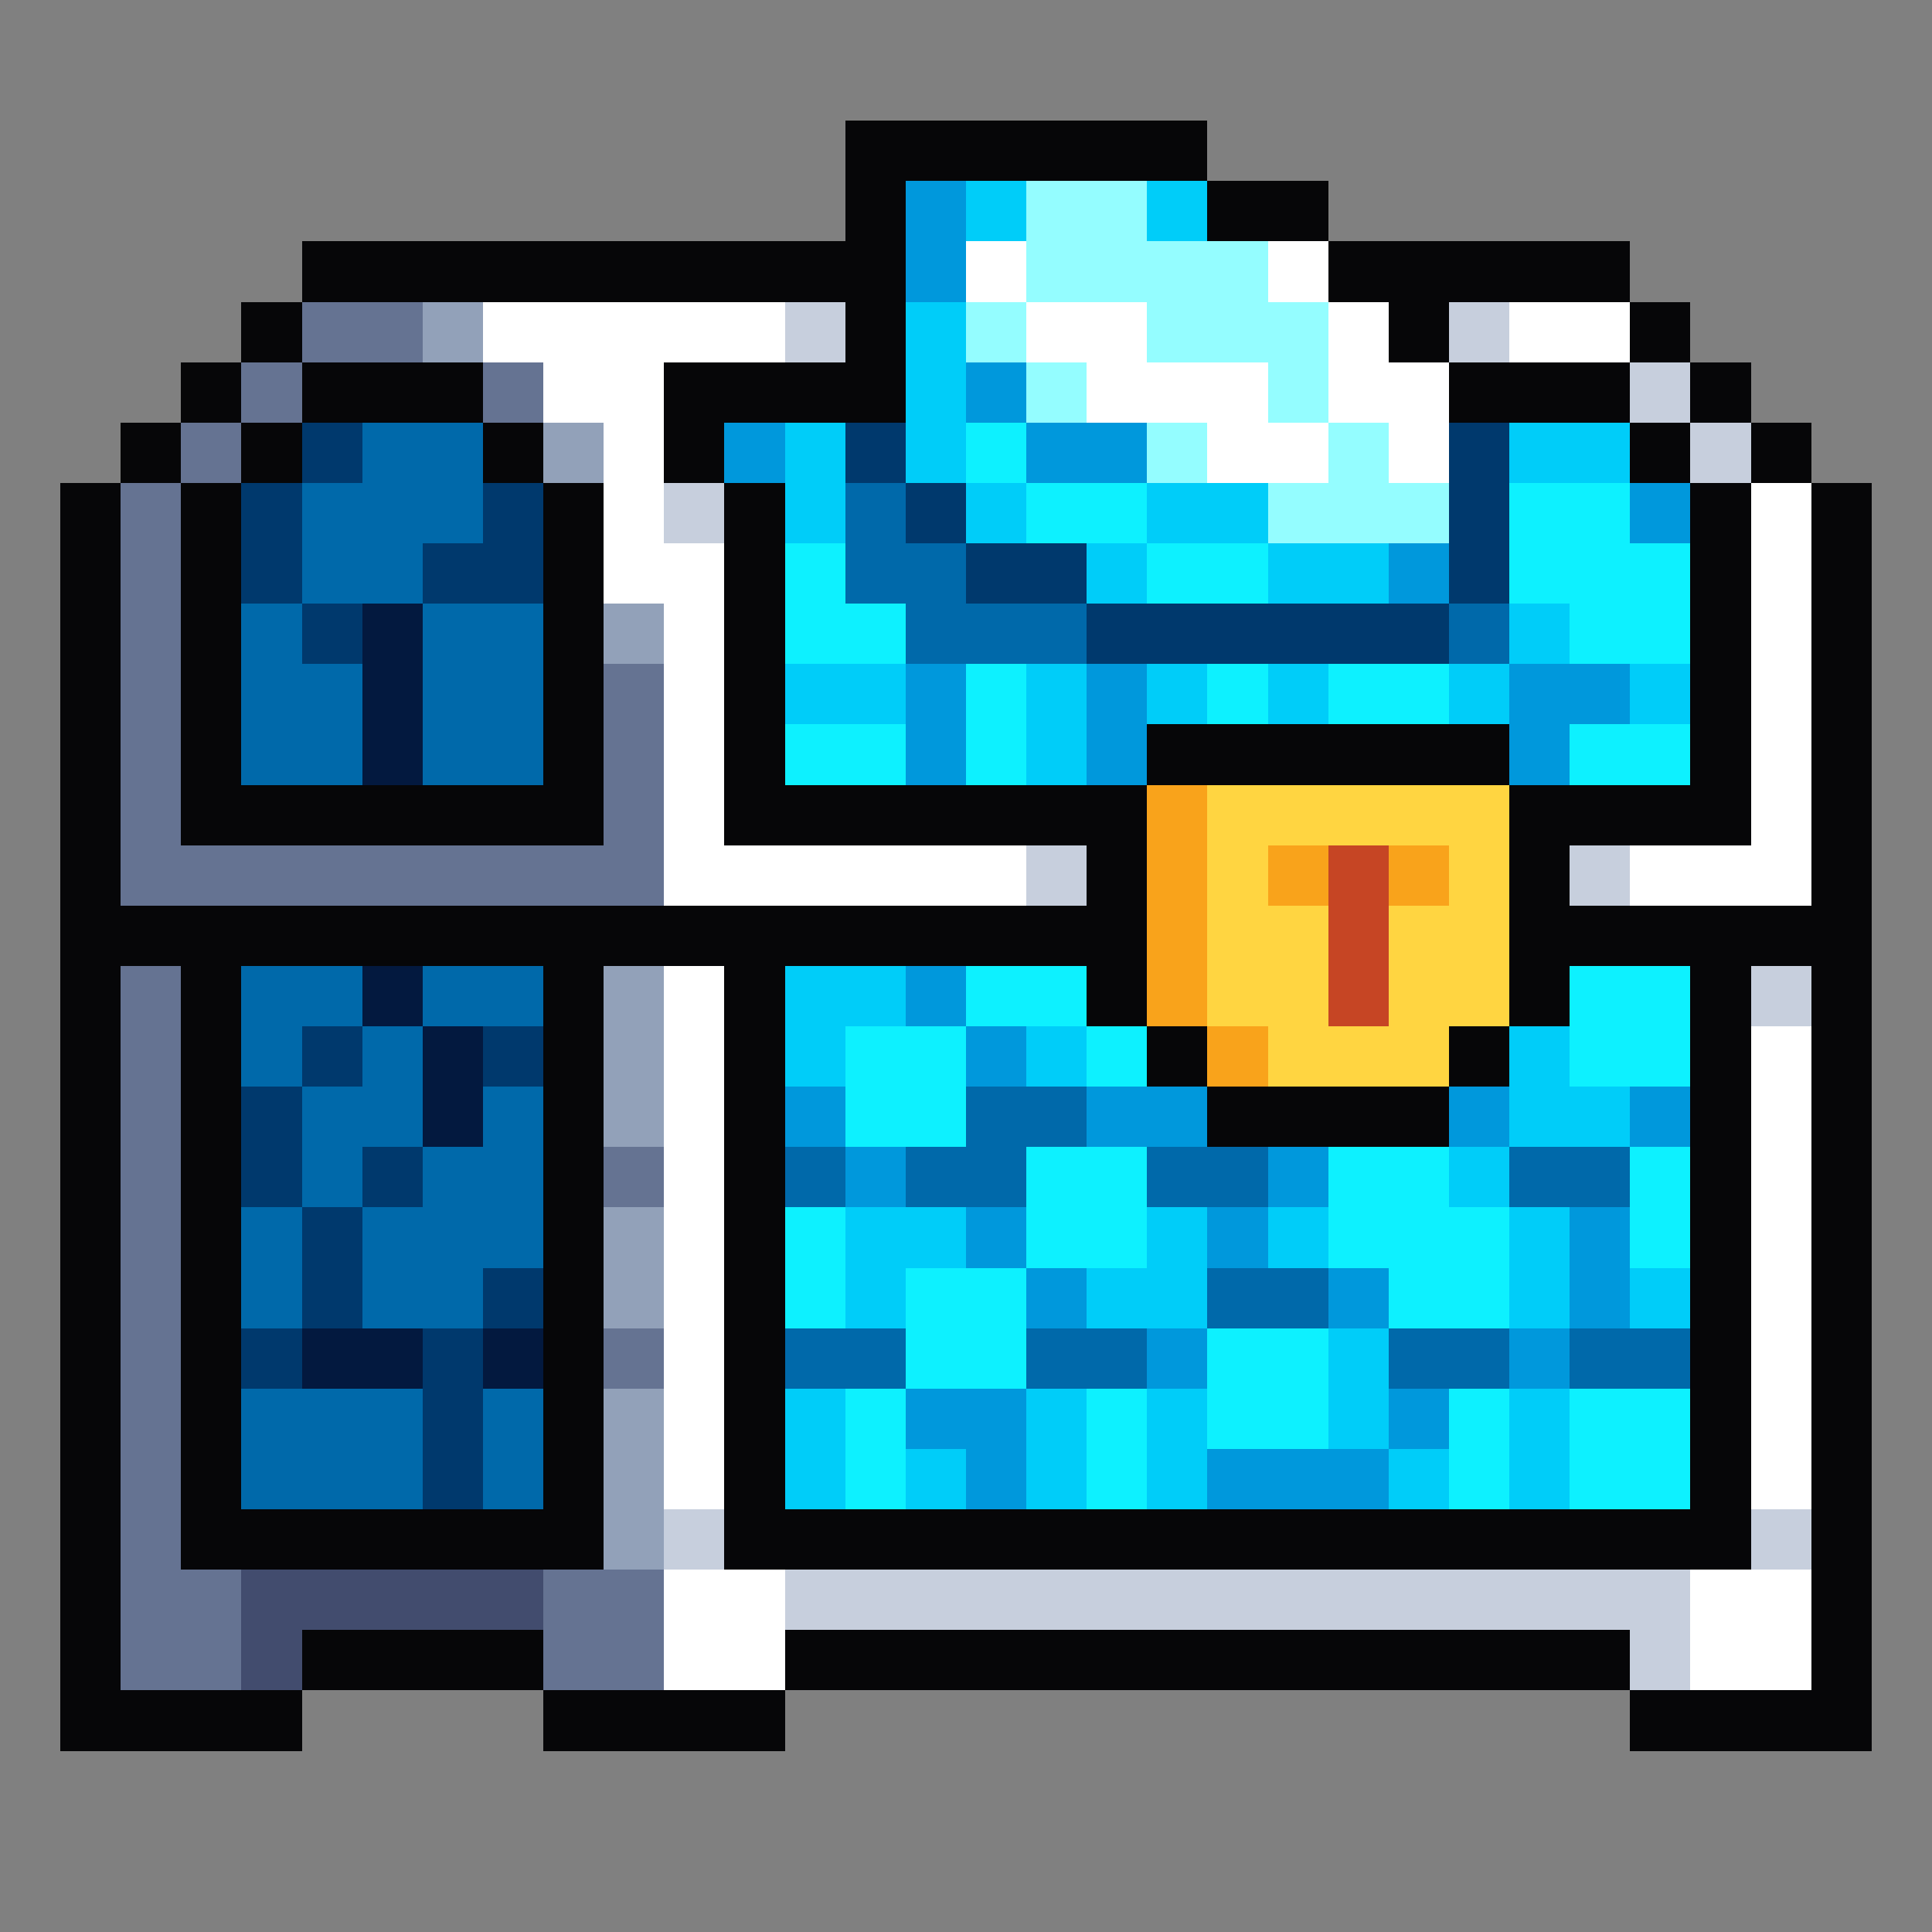 <svg xmlns="http://www.w3.org/2000/svg" viewBox="0 -0.5 32 32" shape-rendering="crispEdges">
<rect x="0" y="-0.5" width="32" height="32" fill="#808080" stroke="none"/>
<path stroke="#060608" d="M14 2h6M14 3h1M20 3h2M5 4h10M22 4h5M4 5h1M14 5h1M23 5h1M27 5h1M3 6h1M5 6h3M11 6h4M24 6h3M28 6h1M2 7h1M4 7h1M8 7h1M11 7h1M27 7h1M29 7h1M1 8h1M3 8h1M9 8h1M12 8h1M28 8h1M30 8h1M1 9h1M3 9h1M9 9h1M12 9h1M28 9h1M30 9h1M1 10h1M3 10h1M9 10h1M12 10h1M28 10h1M30 10h1M1 11h1M3 11h1M9 11h1M12 11h1M28 11h1M30 11h1M1 12h1M3 12h1M9 12h1M12 12h1M19 12h6M28 12h1M30 12h1M1 13h1M3 13h7M12 13h7M25 13h4M30 13h1M1 14h1M18 14h1M25 14h1M30 14h1M1 15h18M25 15h6M1 16h1M3 16h1M9 16h1M12 16h1M18 16h1M25 16h1M28 16h1M30 16h1M1 17h1M3 17h1M9 17h1M12 17h1M19 17h1M24 17h1M28 17h1M30 17h1M1 18h1M3 18h1M9 18h1M12 18h1M20 18h4M28 18h1M30 18h1M1 19h1M3 19h1M9 19h1M12 19h1M28 19h1M30 19h1M1 20h1M3 20h1M9 20h1M12 20h1M28 20h1M30 20h1M1 21h1M3 21h1M9 21h1M12 21h1M28 21h1M30 21h1M1 22h1M3 22h1M9 22h1M12 22h1M28 22h1M30 22h1M1 23h1M3 23h1M9 23h1M12 23h1M28 23h1M30 23h1M1 24h1M3 24h1M9 24h1M12 24h1M28 24h1M30 24h1M1 25h1M3 25h7M12 25h17M30 25h1M1 26h1M30 26h1M1 27h1M5 27h4M13 27h14M30 27h1M1 28h4M9 28h4M27 28h4" />
<path stroke="#0098dc" d="M15 3h1M15 4h1M16 6h1M12 7h1M17 7h2M27 8h1M23 9h1M15 11h1M18 11h1M25 11h2M15 12h1M18 12h1M25 12h1M15 16h1M16 17h1M13 18h1M18 18h2M24 18h1M27 18h1M14 19h1M21 19h1M16 20h1M20 20h1M26 20h1M17 21h1M22 21h1M26 21h1M19 22h1M25 22h1M15 23h2M23 23h1M16 24h1M20 24h3" />
<path stroke="#00cdf9" d="M16 3h1M19 3h1M15 5h1M15 6h1M13 7h1M15 7h1M25 7h2M13 8h1M16 8h1M19 8h2M18 9h1M21 9h2M25 10h1M13 11h2M17 11h1M19 11h1M21 11h1M24 11h1M27 11h1M17 12h1M13 16h2M13 17h1M17 17h1M25 17h1M25 18h2M24 19h1M14 20h2M19 20h1M21 20h1M25 20h1M14 21h1M18 21h2M25 21h1M27 21h1M22 22h1M13 23h1M17 23h1M19 23h1M22 23h1M25 23h1M13 24h1M15 24h1M17 24h1M19 24h1M23 24h1M25 24h1" />
<path stroke="#94fdff" d="M17 3h2M17 4h4M16 5h1M19 5h3M17 6h1M21 6h1M19 7h1M22 7h1M21 8h3" />
<path stroke="#ffffff" d="M16 4h1M21 4h1M8 5h5M17 5h2M22 5h1M25 5h2M9 6h2M18 6h3M22 6h2M10 7h1M20 7h2M23 7h1M10 8h1M29 8h1M10 9h2M29 9h1M11 10h1M29 10h1M11 11h1M29 11h1M11 12h1M29 12h1M11 13h1M29 13h1M11 14h6M27 14h3M11 16h1M11 17h1M29 17h1M11 18h1M29 18h1M11 19h1M29 19h1M11 20h1M29 20h1M11 21h1M29 21h1M11 22h1M29 22h1M11 23h1M29 23h1M11 24h1M29 24h1M11 26h2M28 26h2M11 27h2M28 27h2" />
<path stroke="#657392" d="M5 5h2M4 6h1M8 6h1M3 7h1M2 8h1M2 9h1M2 10h1M2 11h1M10 11h1M2 12h1M10 12h1M2 13h1M10 13h1M2 14h9M2 16h1M2 17h1M2 18h1M2 19h1M10 19h1M2 20h1M2 21h1M2 22h1M10 22h1M2 23h1M2 24h1M2 25h1M2 26h2M9 26h2M2 27h2M9 27h2" />
<path stroke="#92a1b9" d="M7 5h1M9 7h1M10 10h1M10 16h1M10 17h1M10 18h1M10 20h1M10 21h1M10 23h1M10 24h1M10 25h1" />
<path stroke="#c7cfdd" d="M13 5h1M24 5h1M27 6h1M28 7h1M11 8h1M17 14h1M26 14h1M29 16h1M11 25h1M29 25h1M13 26h15M27 27h1" />
<path stroke="#00396d" d="M5 7h1M14 7h1M24 7h1M4 8h1M8 8h1M15 8h1M24 8h1M4 9h1M7 9h2M16 9h2M24 9h1M5 10h1M18 10h6M5 17h1M8 17h1M4 18h1M4 19h1M6 19h1M5 20h1M5 21h1M8 21h1M4 22h1M7 22h1M7 23h1M7 24h1" />
<path stroke="#0069aa" d="M6 7h2M5 8h3M14 8h1M5 9h2M14 9h2M4 10h1M7 10h2M15 10h3M24 10h1M4 11h2M7 11h2M4 12h2M7 12h2M4 16h2M7 16h2M4 17h1M6 17h1M5 18h2M8 18h1M16 18h2M5 19h1M7 19h2M13 19h1M15 19h2M19 19h2M25 19h2M4 20h1M6 20h3M4 21h1M6 21h2M20 21h2M13 22h2M17 22h2M23 22h2M26 22h2M4 23h3M8 23h1M4 24h3M8 24h1" />
<path stroke="#0df1ff" d="M16 7h1M17 8h2M25 8h2M13 9h1M19 9h2M25 9h3M13 10h2M26 10h2M16 11h1M20 11h1M22 11h2M13 12h2M16 12h1M26 12h2M16 16h2M26 16h2M14 17h2M18 17h1M26 17h2M14 18h2M17 19h2M22 19h2M27 19h1M13 20h1M17 20h2M22 20h3M27 20h1M13 21h1M15 21h2M23 21h2M15 22h2M20 22h2M14 23h1M18 23h1M20 23h2M24 23h1M26 23h2M14 24h1M18 24h1M24 24h1M26 24h2" />
<path stroke="#03193f" d="M6 10h1M6 11h1M6 12h1M6 16h1M7 17h1M7 18h1M5 22h2M8 22h1" />
<path stroke="#f9a31b" d="M19 13h1M19 14h1M21 14h1M23 14h1M19 15h1M19 16h1M20 17h1" />
<path stroke="#ffd541" d="M20 13h5M20 14h1M24 14h1M20 15h2M23 15h2M20 16h2M23 16h2M21 17h3" />
<path stroke="#c64524" d="M22 14h1M22 15h1M22 16h1" />
<path stroke="#424c6e" d="M4 26h5M4 27h1" />
</svg>